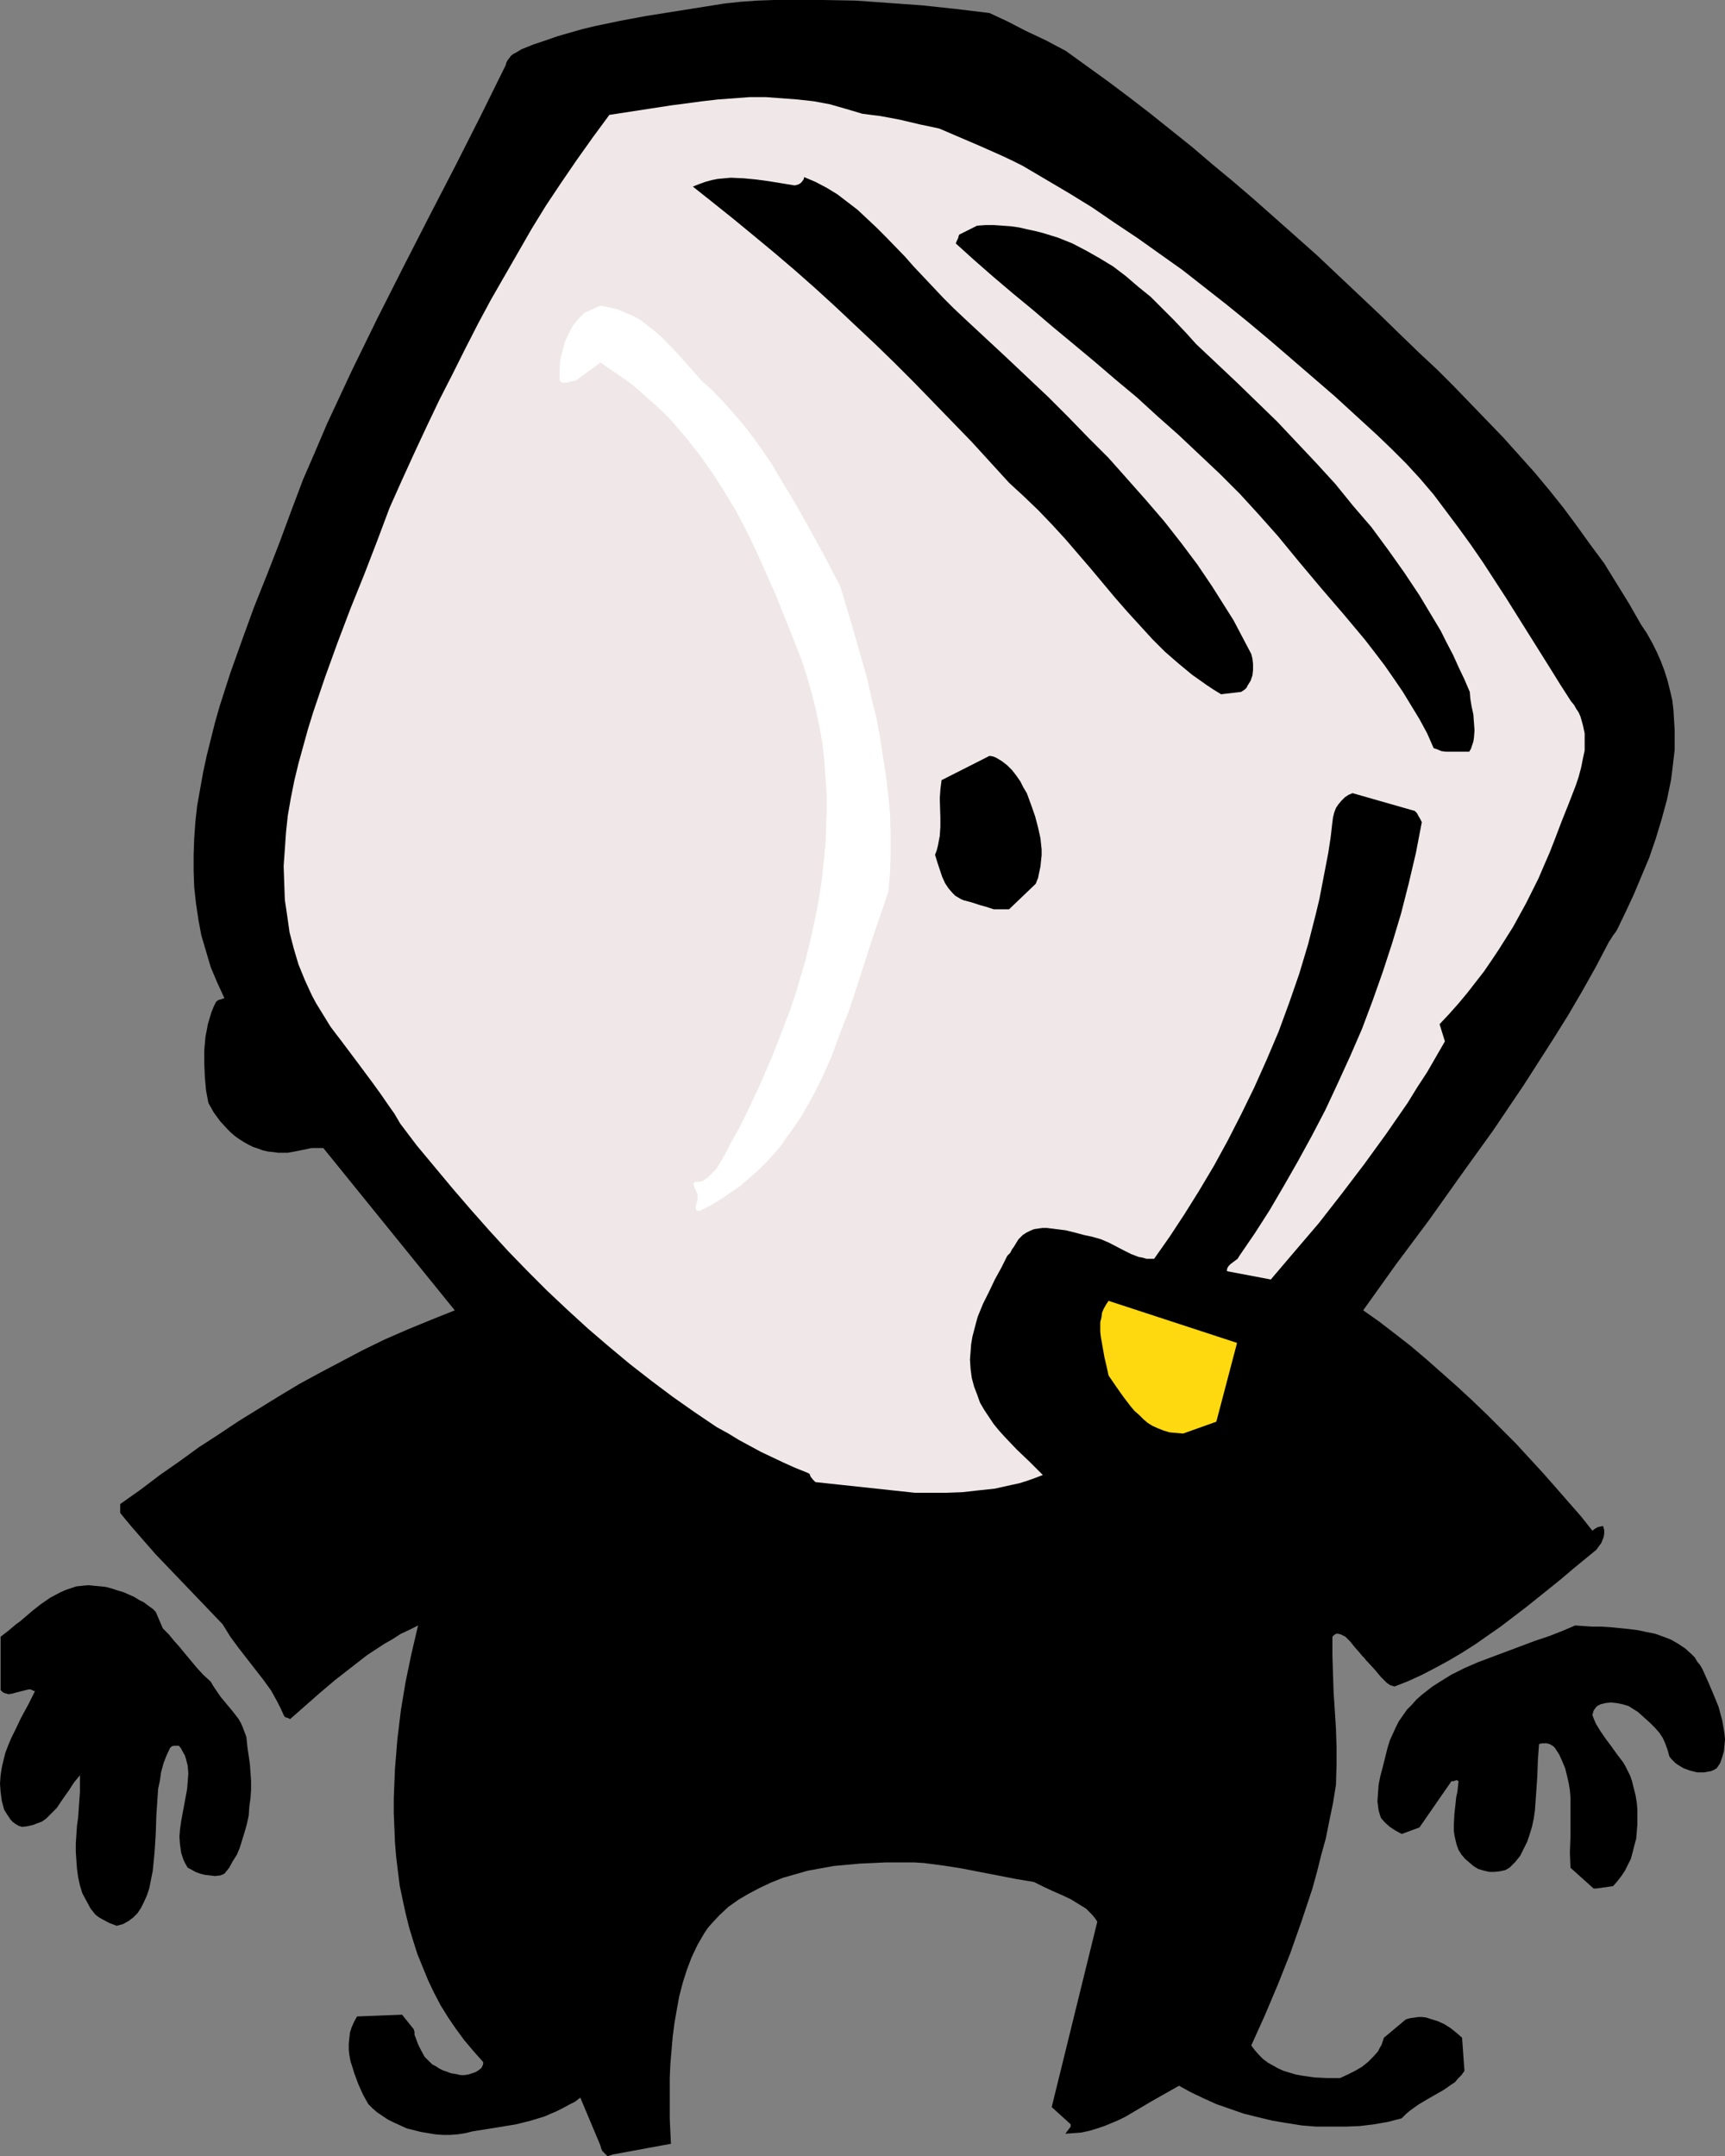 <?xml version="1.0" encoding="UTF-8" standalone="no"?>
<svg
   version="1.0"
   width="124.527mm"
   height="155.626mm"
   id="svg9"
   sodipodi:docname="Toaster Man.wmf"
   xmlns:inkscape="http://www.inkscape.org/namespaces/inkscape"
   xmlns:sodipodi="http://sodipodi.sourceforge.net/DTD/sodipodi-0.dtd"
   xmlns="http://www.w3.org/2000/svg"
   xmlns:svg="http://www.w3.org/2000/svg">
  <rect width="100%" height="100%" fill="#808080" stroke="none"/>
  <sodipodi:namedview
     id="namedview9"
     pagecolor="#ffffff"
     bordercolor="#000000"
     borderopacity="0.25"
     inkscape:showpageshadow="2"
     inkscape:pageopacity="0.0"
     inkscape:pagecheckerboard="0"
     inkscape:deskcolor="#d1d1d1"
     inkscape:document-units="mm" />
  <defs
     id="defs1">
    <pattern
       id="WMFhbasepattern"
       patternUnits="userSpaceOnUse"
       width="6"
       height="6"
       x="0"
       y="0" />
  </defs>
  <path
     style="fill:#000000;fill-opacity:1;fill-rule:evenodd;stroke:none"
     d="m 167.225,587.707 15.834,-2.909 -0.162,-3.393 -0.162,-3.555 v -7.272 -3.717 l 0.162,-3.717 0.323,-3.878 0.323,-3.717 0.485,-3.717 0.646,-3.717 0.646,-3.555 0.969,-3.717 1.131,-3.555 1.293,-3.393 1.616,-3.393 1.777,-3.07 0.969,-1.454 0.969,-1.131 2.262,-2.424 2.424,-2.262 2.747,-1.939 2.747,-1.616 3.07,-1.616 3.07,-1.454 3.231,-1.293 3.393,-0.97 3.393,-0.97 3.555,-0.646 3.555,-0.646 3.555,-0.323 3.555,-0.323 3.555,-0.162 3.393,-0.162 h 2.747 2.585 2.585 l 2.585,0.162 5.009,0.646 5.17,0.808 5.009,0.97 5.009,0.97 5.009,0.97 4.847,0.808 2.585,1.293 2.424,1.131 2.585,1.131 2.424,1.131 2.1,1.293 2.1,1.293 0.808,0.808 0.808,0.808 0.808,0.97 0.646,0.97 -12.441,50.578 5.17,4.686 v 0.485 0.162 l -0.485,0.646 -0.485,0.646 -0.485,0.646 2.262,-0.162 2.1,-0.162 2.262,-0.485 2.1,-0.646 1.939,-0.646 1.939,-0.808 1.939,-0.808 1.939,-0.97 3.555,-2.101 3.555,-2.101 3.716,-2.101 3.716,-2.101 3.231,1.778 3.393,1.616 3.555,1.616 3.716,1.293 3.716,1.293 3.878,0.97 4.039,0.97 3.878,0.646 4.039,0.646 4.039,0.323 h 4.039 4.039 l 3.878,-0.162 3.878,-0.485 3.716,-0.646 3.716,-0.97 1.131,-1.131 1.131,-0.97 1.131,-0.808 1.131,-0.808 2.424,-1.454 2.262,-1.293 2.262,-1.293 2.1,-1.454 0.969,-0.646 0.808,-0.97 0.969,-0.97 0.808,-1.131 -0.646,-9.049 -1.454,-1.293 -1.616,-1.293 -1.777,-1.131 -1.777,-0.808 -2.1,-0.646 -0.969,-0.323 -1.131,-0.162 h -1.131 l -1.131,0.162 -1.131,0.162 -1.131,0.323 -5.978,5.009 -0.323,0.97 -0.323,0.97 -0.485,0.808 -0.485,0.97 -1.293,1.454 -1.454,1.454 -1.616,1.293 -1.939,1.131 -1.939,0.97 -2.1,0.97 h -3.555 l -3.393,-0.162 -3.393,-0.485 -1.777,-0.323 -1.616,-0.485 -1.616,-0.485 -1.454,-0.646 -1.454,-0.808 -1.454,-0.808 -1.293,-0.97 -1.131,-1.131 -1.131,-1.293 -0.969,-1.293 3.716,-8.241 3.555,-8.403 3.393,-8.564 3.07,-8.726 1.454,-4.363 1.454,-4.363 1.293,-4.686 1.131,-4.525 1.293,-4.686 0.969,-4.848 0.969,-4.686 0.808,-5.009 0.162,-5.333 v -5.009 l -0.162,-5.009 -0.646,-10.019 -0.162,-5.009 -0.162,-5.009 v -5.009 l 0.485,-0.485 0.485,-0.323 h 0.646 l 0.646,0.162 0.646,0.323 0.646,0.323 0.646,0.646 0.646,0.646 1.293,1.616 1.293,1.454 0.646,0.808 0.646,0.646 0.485,0.646 0.485,0.485 1.777,1.939 1.777,2.101 0.808,0.808 0.808,0.808 0.969,0.646 1.131,0.323 3.716,-1.454 3.878,-1.778 3.716,-1.939 3.555,-1.939 3.555,-2.101 3.555,-2.262 6.948,-4.848 6.786,-5.171 6.463,-5.171 3.393,-2.747 3.231,-2.747 6.301,-5.171 0.323,-0.485 0.485,-0.646 0.485,-0.646 0.323,-0.808 0.323,-0.808 0.162,-0.97 v -0.97 l -0.323,-1.131 -0.646,0.162 -0.808,0.162 -0.808,0.485 -0.646,0.485 -3.07,-3.878 -3.393,-3.878 -3.393,-3.878 -3.555,-4.04 -3.716,-4.04 -3.716,-4.04 -3.878,-3.878 -4.039,-4.04 -4.039,-3.878 -4.201,-3.878 -4.201,-3.717 -4.201,-3.717 -4.201,-3.555 -4.362,-3.393 -4.201,-3.232 -4.362,-3.07 8.886,-12.443 9.048,-12.119 8.725,-12.281 8.725,-12.119 8.402,-12.443 4.039,-6.302 4.039,-6.302 4.039,-6.464 3.878,-6.625 3.716,-6.625 3.555,-6.787 0.646,-0.97 0.485,-0.808 0.646,-0.808 0.485,-0.808 2.262,-4.686 2.262,-4.848 2.1,-5.009 2.1,-5.009 1.777,-5.171 1.616,-5.333 1.454,-5.333 1.131,-5.494 0.323,-2.585 0.323,-2.747 0.323,-2.747 v -2.747 -2.747 l -0.162,-2.585 -0.162,-2.747 -0.323,-2.747 -0.646,-2.747 -0.646,-2.585 -0.808,-2.585 -0.969,-2.585 -1.131,-2.585 -1.293,-2.585 -1.454,-2.585 -1.616,-2.424 -3.231,-5.656 -3.393,-5.494 -3.393,-5.494 -3.716,-5.009 -3.716,-5.171 -3.716,-5.009 -3.878,-4.848 -4.039,-4.848 -4.201,-4.686 -4.201,-4.686 -4.362,-4.525 -4.524,-4.686 -4.524,-4.686 -4.686,-4.686 -4.847,-4.525 -4.847,-4.686 -5.978,-5.817 -5.817,-5.494 -5.817,-5.494 -5.655,-5.333 -5.817,-5.171 -5.655,-5.009 -5.655,-5.009 -5.655,-4.848 -5.655,-4.686 -5.493,-4.686 -5.655,-4.525 -5.655,-4.525 -5.655,-4.363 -5.817,-4.363 -5.817,-4.201 -5.817,-4.201 -5.493,-2.909 L 279.839,8.403 274.831,5.817 272.407,4.686 269.983,3.555 260.612,2.424 251.565,1.454 242.517,0.808 233.469,0.162 224.582,0 h -8.886 -4.524 l -4.524,0.162 -4.524,0.323 -4.524,0.485 -7.109,1.131 -7.109,1.131 -7.109,1.131 -6.948,1.293 -6.948,1.454 -3.393,0.808 -3.393,0.97 -3.393,0.97 -3.231,1.131 -3.393,1.131 -3.231,1.293 -1.616,0.97 -0.646,0.323 -0.646,0.485 -0.485,0.646 -0.485,0.646 -0.323,0.646 -0.162,0.646 -6.786,13.735 -6.948,13.735 -7.109,13.735 -3.555,6.948 -3.555,6.948 -7.109,14.058 -6.948,14.22 -3.393,7.272 -3.393,7.272 -3.231,7.595 -3.231,7.433 -3.231,8.564 -3.231,8.726 -3.393,8.726 -3.555,8.888 -3.231,8.888 -3.231,9.049 -2.908,9.049 -1.293,4.525 -1.131,4.525 -1.131,4.525 -0.969,4.525 -0.808,4.525 -0.808,4.525 -0.485,4.363 -0.323,4.525 -0.162,4.525 v 4.363 l 0.162,4.525 0.485,4.363 0.646,4.363 0.808,4.363 1.293,4.363 1.293,4.363 1.777,4.201 1.939,4.201 -0.485,0.162 -0.485,0.162 -0.646,0.162 -0.646,0.485 -0.646,1.293 -0.646,1.616 -0.485,1.616 -0.485,1.616 -0.323,1.778 -0.323,1.616 -0.323,3.717 v 3.717 l 0.162,3.717 0.323,3.555 0.646,3.393 1.454,2.585 1.777,2.424 1.939,2.101 0.969,0.97 1.131,0.97 1.131,0.808 1.293,0.808 1.131,0.646 1.293,0.646 1.454,0.485 1.293,0.485 1.454,0.323 1.616,0.162 0.969,0.162 h 0.808 1.939 l 1.777,-0.323 1.616,-0.323 1.616,-0.323 1.454,-0.323 h 1.777 1.454 l 35.869,44.276 -6.463,2.585 -6.301,2.585 -6.301,2.747 -5.978,2.909 -5.817,3.07 -5.817,3.07 -5.655,3.07 -5.655,3.393 -5.493,3.393 -5.493,3.393 -5.332,3.555 -5.493,3.555 -5.332,3.878 -5.332,3.717 -5.332,4.04 -5.493,3.878 v 2.424 l 1.454,1.778 1.616,1.939 3.231,3.717 3.393,3.878 3.716,3.878 7.432,7.756 3.716,3.878 3.393,3.555 2.1,3.393 2.262,3.07 2.262,2.909 2.262,2.909 2.262,2.909 2.1,2.909 1.777,3.232 0.808,1.616 0.808,1.778 0.162,0.323 0.323,0.323 0.646,0.162 0.646,0.323 4.039,-3.555 4.039,-3.555 4.201,-3.555 4.362,-3.393 4.362,-3.393 4.686,-3.07 2.262,-1.293 2.262,-1.454 2.424,-1.131 2.262,-1.131 -1.777,7.595 -1.616,7.756 -1.293,7.756 -0.485,4.04 -0.485,4.04 -0.323,4.04 -0.323,3.878 -0.162,4.04 -0.162,4.04 v 4.04 l 0.162,3.878 0.162,4.04 0.323,3.878 0.485,4.04 0.485,3.878 0.808,3.878 0.808,3.717 0.969,3.878 1.131,3.717 1.131,3.555 1.454,3.555 1.454,3.555 1.616,3.393 1.777,3.393 2.1,3.393 2.1,3.07 2.262,3.07 2.585,3.07 2.585,2.909 v 0.485 l -0.162,0.485 -0.323,0.646 -0.808,0.646 -0.808,0.485 -0.969,0.323 -0.969,0.323 -1.131,0.162 h -0.969 l -1.454,-0.323 -1.131,-0.162 -1.293,-0.485 -0.969,-0.323 -0.969,-0.485 -0.969,-0.646 -0.969,-0.485 -0.646,-0.646 -0.808,-0.808 -0.646,-0.646 -0.969,-1.778 -0.808,-1.616 -0.646,-1.778 -0.323,-0.808 v -0.808 l -0.162,-0.485 v -0.162 l -3.231,-4.04 -12.279,0.485 -0.808,1.454 -0.646,1.454 -0.485,1.454 -0.162,1.454 -0.162,1.616 v 1.616 l 0.162,1.454 0.323,1.778 0.485,1.454 0.485,1.616 1.131,3.07 1.293,2.909 1.454,2.585 1.131,1.131 1.293,1.131 1.454,0.97 1.454,0.97 1.616,0.808 1.777,0.808 1.777,0.808 1.939,0.485 1.939,0.485 1.939,0.323 1.939,0.323 2.1,0.162 h 1.939 l 2.1,-0.162 2.1,-0.323 1.939,-0.485 4.039,-0.646 4.039,-0.646 3.878,-0.646 3.878,-0.97 3.716,-1.131 3.393,-1.454 1.616,-0.808 1.777,-0.97 1.616,-0.808 1.454,-1.131 5.493,13.089 0.162,0.646 0.323,0.808 0.646,0.646 0.808,0.808 z"
     id="path1" />
  <path
     style="fill:#000000;fill-opacity:1;fill-rule:evenodd;stroke:none"
     d="m 31.829,525.333 1.777,-0.485 1.454,-0.808 1.293,-0.97 1.131,-1.131 0.969,-1.454 0.808,-1.616 0.808,-1.778 0.646,-1.939 0.485,-2.424 0.485,-2.424 0.485,-5.009 0.323,-5.009 0.162,-5.009 0.323,-4.848 0.162,-2.424 0.485,-2.262 0.323,-2.262 0.646,-2.424 0.808,-2.101 0.969,-2.101 0.485,-0.485 0.646,-0.162 h 0.646 0.646 l 0.646,0.808 0.485,0.97 0.485,0.808 0.323,0.97 0.485,1.939 0.162,2.101 -0.162,2.101 -0.162,2.101 -0.808,4.363 -0.808,4.363 -0.323,2.262 -0.162,2.101 0.162,2.101 0.323,2.262 0.323,0.97 0.323,0.97 0.485,0.97 0.646,1.131 0.969,0.485 1.131,0.646 1.293,0.485 1.293,0.323 1.454,0.162 1.293,0.162 1.454,-0.162 1.131,-0.485 1.293,-1.616 0.969,-1.778 1.131,-1.778 0.808,-1.939 0.646,-2.101 0.646,-2.101 0.646,-2.262 0.485,-2.262 0.162,-2.424 0.323,-2.262 0.162,-2.424 v -2.262 l -0.162,-2.424 -0.162,-2.262 -0.323,-2.262 -0.323,-2.101 -0.162,-1.616 -0.162,-1.454 -0.485,-1.293 -0.485,-1.293 -0.485,-1.131 -0.646,-1.131 -1.616,-2.101 -1.616,-1.939 -1.616,-1.939 -1.454,-2.101 -0.646,-0.97 -0.646,-1.131 -2.1,-1.939 -1.777,-1.939 -1.616,-1.939 -1.616,-1.939 -1.454,-1.778 -1.454,-1.616 -1.454,-1.778 -1.616,-1.616 -1.939,-4.525 -0.808,-0.808 -1.131,-0.808 -1.293,-0.97 -1.293,-0.646 -1.293,-0.808 -1.454,-0.646 -1.454,-0.646 -1.616,-0.485 -1.454,-0.485 -1.777,-0.485 -1.454,-0.162 -1.777,-0.162 -1.616,-0.162 -1.616,0.162 -1.616,0.162 -1.454,0.485 -1.454,0.485 -1.454,0.646 -2.747,1.454 -2.585,1.778 -2.262,1.778 -2.262,1.939 -1.131,0.97 -1.131,0.808 -2.1,1.778 -2.1,1.616 v 14.543 l 0.485,0.485 0.485,0.323 0.646,0.162 0.485,0.162 1.131,-0.162 1.131,-0.323 1.293,-0.323 1.293,-0.323 0.646,-0.162 H 8.402 l 0.646,0.323 0.485,0.162 -1.777,3.555 -1.939,3.555 -1.777,3.717 -0.969,1.939 -0.808,1.939 -0.808,2.101 -0.485,1.939 -0.485,2.101 -0.323,2.101 L 0,486.551 l 0.162,2.262 0.323,2.424 0.646,2.424 0.808,1.293 0.969,1.454 0.646,0.646 0.646,0.485 0.808,0.485 0.969,0.323 1.454,-0.162 1.454,-0.323 1.293,-0.485 1.293,-0.485 1.131,-0.808 0.969,-0.97 0.969,-0.97 0.969,-0.97 1.616,-2.424 1.616,-2.262 1.454,-2.262 0.808,-0.97 0.808,-0.97 v 2.262 2.262 l -0.323,4.525 -0.162,2.424 -0.323,2.262 -0.323,4.848 v 2.262 l 0.162,2.424 0.162,2.262 0.323,2.262 0.485,2.262 0.646,2.101 1.131,2.101 1.131,2.101 0.646,0.808 0.646,0.808 0.808,0.646 0.808,0.485 2.1,1.131 z"
     id="path2" />
  <path
     style="fill:#000000;fill-opacity:1;fill-rule:evenodd;stroke:none"
     d="m 435.593,515.152 4.524,-0.646 1.131,-1.293 1.131,-1.454 0.969,-1.454 0.808,-1.616 0.808,-1.616 0.485,-1.778 0.485,-1.939 0.485,-1.778 0.162,-1.939 0.162,-1.939 v -2.101 -1.939 l -0.162,-1.939 -0.323,-1.939 -0.485,-1.939 -0.485,-1.939 -0.485,-1.454 -0.646,-1.293 -0.646,-1.293 -0.646,-1.131 -1.616,-2.101 -1.616,-2.262 -1.454,-1.939 -1.454,-2.101 -1.293,-2.101 -0.485,-1.131 -0.485,-1.293 0.162,-0.485 0.162,-0.646 0.323,-0.485 0.485,-0.646 0.485,-0.323 0.646,-0.323 1.293,-0.323 1.454,-0.162 1.616,0.162 1.616,0.323 1.616,0.485 1.293,0.808 1.293,0.808 1.777,1.616 1.454,1.293 1.454,1.454 1.131,1.293 0.969,1.454 0.646,1.454 0.646,1.778 0.485,1.778 0.485,0.646 0.485,0.485 0.646,0.646 0.646,0.485 1.616,0.97 1.777,0.646 1.939,0.485 h 0.808 1.131 l 0.808,-0.162 0.969,-0.162 0.808,-0.323 0.808,-0.485 0.969,-1.454 0.485,-1.454 0.485,-1.616 0.162,-1.616 0.162,-1.778 -0.162,-1.616 -0.323,-1.939 -0.323,-1.778 -0.485,-1.778 -0.485,-1.778 -1.454,-3.555 -1.454,-3.393 -1.454,-3.232 -0.646,-1.131 -0.808,-0.97 -0.646,-1.131 -0.808,-0.808 -1.777,-1.616 -1.939,-1.293 -1.939,-1.131 -2.1,-0.808 -2.262,-0.808 -2.424,-0.485 -2.262,-0.485 -2.585,-0.323 -4.847,-0.485 -2.424,-0.162 h -2.585 l -4.686,-0.323 -3.393,1.454 -3.716,1.454 -3.878,1.293 -3.878,1.454 -7.755,2.909 -3.878,1.454 -3.716,1.616 -3.555,1.778 -3.393,2.101 -1.777,1.131 -1.454,1.131 -1.454,1.131 -1.454,1.293 -1.293,1.454 -1.293,1.293 -1.131,1.616 -1.131,1.616 -0.808,1.616 -0.808,1.778 -0.808,1.778 -0.646,2.101 -0.646,2.585 -0.646,2.585 -0.646,2.424 -0.485,2.424 -0.162,2.262 -0.162,2.262 0.323,2.424 0.323,1.131 0.323,0.97 1.131,1.293 1.293,1.131 1.454,0.97 1.777,0.97 4.847,-1.778 8.725,-12.604 h 0.485 l 0.485,-0.162 0.485,-0.162 0.485,0.323 -0.323,2.909 -0.323,1.454 -0.162,1.616 -0.323,2.909 -0.162,3.07 v 1.454 l 0.162,1.293 0.323,1.454 0.323,1.293 0.485,1.293 0.808,1.293 0.969,1.131 1.131,0.97 1.131,0.97 1.293,0.808 1.616,0.485 1.454,0.323 h 1.454 l 1.454,-0.162 1.454,-0.323 1.131,-0.646 1.616,-1.616 1.293,-1.616 0.969,-1.939 0.969,-1.939 0.646,-1.939 0.646,-2.101 0.485,-2.262 0.323,-2.262 0.323,-4.525 0.323,-4.686 0.162,-4.525 0.162,-2.262 0.162,-2.101 h 0.162 l 0.646,-0.162 h 1.293 l 0.646,0.162 0.646,0.323 0.485,0.323 0.485,0.485 1.131,1.778 0.808,1.778 0.808,1.939 0.485,1.939 0.485,2.101 0.323,1.939 0.162,2.101 v 2.101 4.201 4.363 l -0.162,4.201 0.162,4.201 6.301,5.656 z"
     id="path3" />
  <path
     style="fill:#f0e8e8;fill-opacity:1;fill-rule:evenodd;stroke:none"
     d="m 249.626,407.21 h 4.201 4.362 l 4.362,-0.162 4.362,-0.485 4.524,-0.485 4.362,-0.97 2.262,-0.485 2.1,-0.646 2.262,-0.808 2.1,-0.808 -3.555,-3.555 -3.555,-3.393 -3.231,-3.393 -1.616,-1.778 -1.454,-1.778 -1.293,-1.939 -1.293,-1.939 -1.131,-1.939 -0.808,-2.262 -0.808,-2.101 -0.646,-2.424 -0.323,-2.424 -0.162,-2.585 0.162,-2.101 0.162,-2.101 0.323,-1.939 0.969,-3.717 0.485,-1.778 1.454,-3.555 1.616,-3.232 1.616,-3.393 1.777,-3.232 1.616,-3.232 0.808,-0.808 0.485,-0.97 0.485,-0.646 0.485,-0.808 0.808,-1.293 0.485,-0.485 0.646,-0.646 0.969,-0.646 0.969,-0.485 1.131,-0.485 1.131,-0.162 1.131,-0.162 h 1.293 l 2.585,0.323 2.585,0.323 2.585,0.646 2.424,0.646 2.262,0.485 2.262,0.646 2.262,0.97 4.039,2.101 1.939,0.97 2.1,0.808 0.969,0.162 1.131,0.323 h 0.969 1.131 l 4.201,-5.979 4.039,-6.14 4.039,-6.464 4.039,-6.787 3.716,-6.787 3.716,-7.272 3.555,-7.272 3.393,-7.595 3.231,-7.595 2.908,-7.918 2.747,-7.918 2.424,-8.08 2.1,-8.241 0.969,-4.04 0.808,-4.201 0.808,-4.201 0.808,-4.201 0.646,-4.201 0.485,-4.201 0.162,-1.293 0.323,-1.293 0.485,-1.293 0.646,-0.97 0.808,-0.97 0.969,-0.97 0.969,-0.646 1.131,-0.485 16.965,4.848 0.646,0.646 0.323,0.646 0.485,0.808 0.485,0.97 -1.616,8.403 -1.939,8.241 -2.1,8.241 -2.424,8.08 -2.585,7.918 -2.747,7.756 -2.908,7.756 -3.231,7.433 -3.393,7.433 -3.393,7.272 -3.716,7.11 -3.716,6.787 -3.878,6.787 -3.878,6.625 -4.039,6.302 -4.201,6.14 -0.485,0.808 -0.646,0.485 -1.293,0.97 -0.485,0.485 -0.323,0.485 -0.162,0.485 v 0.485 l 11.956,2.262 6.463,-7.595 6.624,-7.756 6.301,-8.08 6.14,-8.08 5.978,-8.241 2.908,-4.201 2.908,-4.201 2.585,-4.201 2.747,-4.201 2.424,-4.201 2.424,-4.201 -1.454,-4.686 2.585,-2.747 2.585,-2.909 2.424,-2.909 2.262,-2.909 2.262,-2.909 2.1,-3.07 1.939,-2.909 1.939,-3.07 1.939,-3.07 1.777,-3.232 1.777,-3.232 1.616,-3.232 1.777,-3.555 1.454,-3.393 1.616,-3.717 1.454,-3.717 1.777,-4.686 1.939,-4.848 1.939,-5.009 0.808,-2.424 0.646,-2.424 0.485,-2.424 0.485,-2.262 v -2.424 -2.262 l -0.485,-2.262 -0.323,-1.131 -0.323,-1.131 -0.485,-1.131 -0.646,-0.97 -0.646,-1.131 -0.808,-0.97 -2.908,-4.525 -2.908,-4.686 -5.978,-9.534 -5.978,-9.534 -6.301,-9.695 -3.231,-4.686 -3.393,-4.686 -3.393,-4.525 -3.393,-4.525 -3.716,-4.363 -3.716,-4.04 -4.039,-4.04 -4.039,-3.878 -11.471,-10.503 -11.795,-10.18 -5.817,-5.009 -5.978,-5.009 -5.978,-4.848 -5.978,-4.686 -5.978,-4.686 -6.14,-4.363 -6.14,-4.363 -6.301,-4.201 -6.14,-4.201 -6.301,-3.878 -6.301,-3.717 -6.301,-3.717 -2.908,-1.454 -2.747,-1.293 -5.817,-2.585 -5.655,-2.424 -5.655,-2.424 -5.332,-1.131 -5.493,-1.293 -2.585,-0.485 -2.585,-0.485 -2.585,-0.323 -2.424,-0.323 -4.362,-1.293 -4.524,-1.293 -4.362,-0.808 -4.362,-0.485 -4.362,-0.323 -4.362,-0.323 h -4.362 l -4.362,0.323 -4.362,0.323 -4.201,0.485 -8.563,1.131 -8.402,1.293 -8.402,1.293 -4.524,6.14 -4.362,6.14 -4.201,6.14 -4.201,6.302 -3.878,6.302 -3.716,6.464 -3.716,6.464 -3.716,6.464 -3.555,6.625 -3.555,6.948 -3.393,6.787 -3.555,6.948 -3.393,7.11 -3.393,7.272 -3.393,7.433 -3.393,7.595 -3.393,9.049 -3.555,9.211 -3.716,9.211 -3.555,9.372 -3.393,9.372 -3.231,9.534 -1.454,4.686 -1.293,4.686 -1.293,4.686 -1.131,4.686 -0.969,4.848 -0.808,4.686 -0.485,4.525 -0.323,4.686 -0.323,4.525 0.162,4.686 0.162,4.525 0.646,4.363 0.646,4.525 1.131,4.363 1.293,4.363 1.777,4.363 0.969,2.101 0.969,2.101 1.131,2.101 1.293,2.101 1.293,2.101 1.293,2.101 1.454,1.939 1.616,2.101 4.362,5.817 4.201,5.656 2.1,2.909 1.777,2.585 1.939,2.747 1.616,2.747 4.524,5.979 4.847,5.817 4.847,5.817 5.009,5.817 5.009,5.656 5.17,5.656 5.332,5.494 5.332,5.333 5.493,5.171 5.655,5.171 5.655,4.848 5.817,4.848 5.817,4.525 5.817,4.363 5.978,4.201 5.978,4.04 3.231,1.778 2.908,1.778 5.978,3.232 6.14,2.909 3.231,1.454 3.231,1.293 0.323,0.162 0.323,0.162 0.323,0.808 0.646,0.808 0.323,0.323 0.323,0.323 z"
     id="path4" />
  <path
     style="fill:#ffd90f;fill-opacity:1;fill-rule:evenodd;stroke:none"
     d="m 322.817,391.051 9.048,-3.232 5.655,-21.492 -35.061,-11.473 -0.646,0.97 -0.646,1.131 -0.485,1.131 -0.162,1.293 -0.323,1.293 v 1.293 1.293 l 0.162,1.454 0.485,2.747 0.485,2.747 0.646,2.747 0.485,2.262 2.1,3.07 1.939,2.747 2.1,2.747 0.969,1.131 1.293,1.131 1.131,1.131 1.131,0.97 1.293,0.808 1.454,0.646 1.616,0.646 1.616,0.485 1.777,0.162 z"
     id="path5" />
  <path
     style="fill:#ffffff;fill-opacity:1;fill-rule:evenodd;stroke:none"
     d="m 190.976,330.292 2.908,-1.454 2.908,-1.778 2.585,-1.778 2.585,-1.778 2.424,-2.101 2.424,-2.101 2.1,-2.101 2.1,-2.262 1.939,-2.262 1.777,-2.585 1.777,-2.424 1.777,-2.585 1.616,-2.747 1.454,-2.585 1.454,-2.747 1.454,-2.909 2.585,-5.817 2.262,-6.14 2.424,-6.14 2.1,-6.302 4.201,-13.089 2.262,-6.625 2.262,-6.625 0.485,-5.333 0.162,-5.333 v -5.332 l -0.162,-5.333 -0.485,-5.171 -0.646,-5.332 -0.808,-5.171 -0.808,-5.333 -0.969,-5.171 -1.293,-5.171 -1.131,-5.171 -1.454,-5.171 -2.908,-10.18 -3.07,-10.18 -4.039,-7.756 -4.039,-7.433 -4.201,-7.433 -4.362,-7.272 -2.1,-3.555 -2.424,-3.555 -2.424,-3.393 -2.585,-3.393 -2.747,-3.232 -2.908,-3.232 -2.908,-3.07 -3.231,-2.909 -3.231,-3.717 -2.908,-3.232 -3.07,-3.232 -1.454,-1.454 -1.616,-1.454 -1.616,-1.293 -1.616,-1.293 -1.616,-1.131 -1.939,-0.97 -1.939,-0.808 -1.939,-0.808 -2.1,-0.485 -2.424,-0.485 -4.362,1.939 -0.808,0.808 -0.808,0.808 -0.646,0.808 -0.808,0.97 -1.131,2.101 -1.131,2.424 -0.646,2.424 -0.646,2.585 -0.162,2.747 v 2.747 l 0.323,0.323 0.485,0.323 h 0.485 0.646 l 1.131,-0.323 1.454,-0.323 6.624,-4.848 2.585,1.778 2.585,1.778 2.585,1.778 2.424,1.939 2.262,2.101 2.262,1.939 2.262,2.101 2.1,2.101 2.1,2.424 1.939,2.262 3.716,4.686 3.555,5.009 3.231,5.009 3.231,5.332 2.908,5.494 2.747,5.656 2.585,5.817 2.585,5.817 2.424,5.979 2.424,6.14 2.424,6.14 1.454,4.525 1.293,4.525 1.131,4.525 0.969,4.686 0.808,4.525 0.485,4.525 0.323,4.686 0.323,4.525 v 4.686 l -0.162,4.525 -0.162,4.525 -0.485,4.686 -0.485,4.525 -0.646,4.525 -0.808,4.525 -0.969,4.525 -0.969,4.363 -1.131,4.525 -1.293,4.363 -1.293,4.363 -1.454,4.363 -1.616,4.201 -1.616,4.201 -1.616,4.201 -3.555,8.241 -3.716,7.918 -1.939,3.878 -2.1,3.717 -1.939,3.717 -2.1,3.555 -0.808,0.808 -0.646,0.646 -0.485,0.485 -0.485,0.485 -0.969,0.646 -0.485,0.323 -0.646,0.162 h -0.646 -0.646 l -0.323,0.323 -0.162,0.162 0.162,0.646 0.162,0.646 0.323,0.485 0.162,0.485 0.323,0.485 v 1.778 l -0.323,0.808 -0.162,0.97 v 0.485 0.323 l 0.485,0.323 h 0.162 z"
     id="path6" />
  <path
     style="fill:#000000;fill-opacity:1;fill-rule:evenodd;stroke:none"
     d="m 271.114,248.042 h 4.201 l 7.271,-6.948 0.646,-1.616 0.323,-1.616 0.323,-1.454 0.162,-1.616 0.162,-1.454 v -1.616 l -0.323,-3.07 -0.646,-2.909 -0.808,-3.07 -1.131,-3.232 -1.131,-3.07 -0.969,-1.616 -0.808,-1.616 -1.131,-1.616 -1.131,-1.454 -1.293,-1.293 -1.454,-1.131 -0.808,-0.485 -0.808,-0.485 -0.808,-0.323 -0.969,-0.162 -13.087,6.625 -0.323,2.585 -0.162,2.424 0.162,5.171 v 2.585 l -0.162,2.424 -0.485,2.585 -0.323,1.293 -0.485,1.293 0.646,2.101 0.646,1.939 0.646,1.939 0.808,1.778 0.969,1.454 1.131,1.293 0.646,0.646 0.808,0.485 0.808,0.485 0.808,0.323 1.293,0.323 1.131,0.323 1.939,0.646 1.777,0.485 0.969,0.323 z"
     id="path7" />
  <path
     style="fill:#000000;fill-opacity:1;fill-rule:evenodd;stroke:none"
     d="m 400.855,205.059 0.485,-0.808 0.323,-0.97 0.323,-0.97 0.162,-0.97 0.162,-2.101 -0.162,-2.262 -0.162,-2.101 -0.485,-2.262 -0.323,-1.939 -0.162,-1.939 -1.454,-3.393 -1.616,-3.393 -1.454,-3.232 -1.777,-3.393 -1.616,-3.232 -1.939,-3.232 -3.878,-6.464 -4.201,-6.302 -4.362,-6.14 -4.524,-6.14 -5.009,-5.817 -4.847,-5.979 -5.17,-5.656 -5.332,-5.656 -5.332,-5.656 -5.493,-5.333 -5.493,-5.333 -5.655,-5.333 -5.493,-5.171 -2.908,-3.232 -3.231,-3.393 -3.07,-3.07 -3.231,-3.232 -3.393,-2.747 -3.393,-2.909 -3.393,-2.585 -3.716,-2.262 -3.716,-2.101 -3.716,-1.939 -4.039,-1.616 -2.1,-0.646 -2.1,-0.646 -1.939,-0.485 -2.262,-0.485 -2.1,-0.485 -2.262,-0.323 -2.262,-0.162 -2.262,-0.162 h -2.424 l -2.262,0.162 -4.847,2.424 -0.162,0.323 -0.162,0.646 -0.323,0.646 -0.323,0.808 5.009,4.525 5.17,4.525 5.332,4.525 5.493,4.525 5.493,4.686 5.655,4.686 5.817,4.848 5.655,4.848 5.817,4.848 5.655,5.171 5.655,5.009 5.655,5.333 5.655,5.333 5.493,5.494 5.17,5.656 5.17,5.817 5.978,7.272 5.978,7.11 5.978,6.948 5.817,6.948 2.747,3.555 2.585,3.393 2.585,3.717 2.424,3.555 2.262,3.717 2.262,3.717 2.1,3.878 1.777,4.04 0.969,0.323 1.131,0.485 1.293,0.162 h 1.131 2.747 1.131 z"
     id="path8" />
  <path
     style="fill:#000000;fill-opacity:1;fill-rule:evenodd;stroke:none"
     d="m 333.157,189.385 5.493,-0.646 0.485,-0.323 0.485,-0.323 0.485,-0.485 0.323,-0.646 0.808,-1.293 0.485,-1.454 0.162,-1.454 v -1.616 l -0.162,-1.454 -0.323,-1.293 -1.616,-3.07 -1.616,-3.07 -1.616,-3.07 -1.939,-3.07 -3.878,-6.14 -4.039,-5.979 -4.362,-5.817 -4.686,-5.979 -5.009,-5.817 -5.009,-5.656 -5.17,-5.817 -5.493,-5.494 -5.493,-5.656 -5.493,-5.494 -11.471,-10.827 -11.471,-10.665 -2.908,-2.747 -2.747,-2.747 -5.332,-5.656 -2.747,-2.909 -2.424,-2.747 -5.17,-5.333 -2.585,-2.585 -2.585,-2.424 -2.585,-2.424 -2.747,-2.101 -2.747,-2.101 -2.908,-1.778 -3.07,-1.616 -3.07,-1.293 -0.162,0.646 -0.485,0.646 -0.323,0.323 -0.485,0.323 -0.485,0.162 -0.646,0.162 -6.948,-1.131 -3.555,-0.485 -3.393,-0.323 -3.555,-0.162 -1.777,0.162 -1.777,0.162 -1.616,0.323 -1.777,0.485 -1.777,0.646 -1.616,0.646 5.493,4.363 5.655,4.525 5.493,4.525 5.655,4.686 5.493,4.686 5.493,4.848 5.493,5.009 5.493,5.171 5.332,5.009 5.332,5.171 5.332,5.333 5.332,5.494 10.502,10.827 10.179,11.15 4.039,3.717 3.878,3.717 3.878,4.04 3.555,3.878 6.948,8.08 6.624,7.918 3.393,3.878 3.393,3.717 3.393,3.717 3.393,3.393 3.716,3.232 3.716,3.07 3.878,2.747 1.939,1.293 z"
     id="path9" />
</svg>
